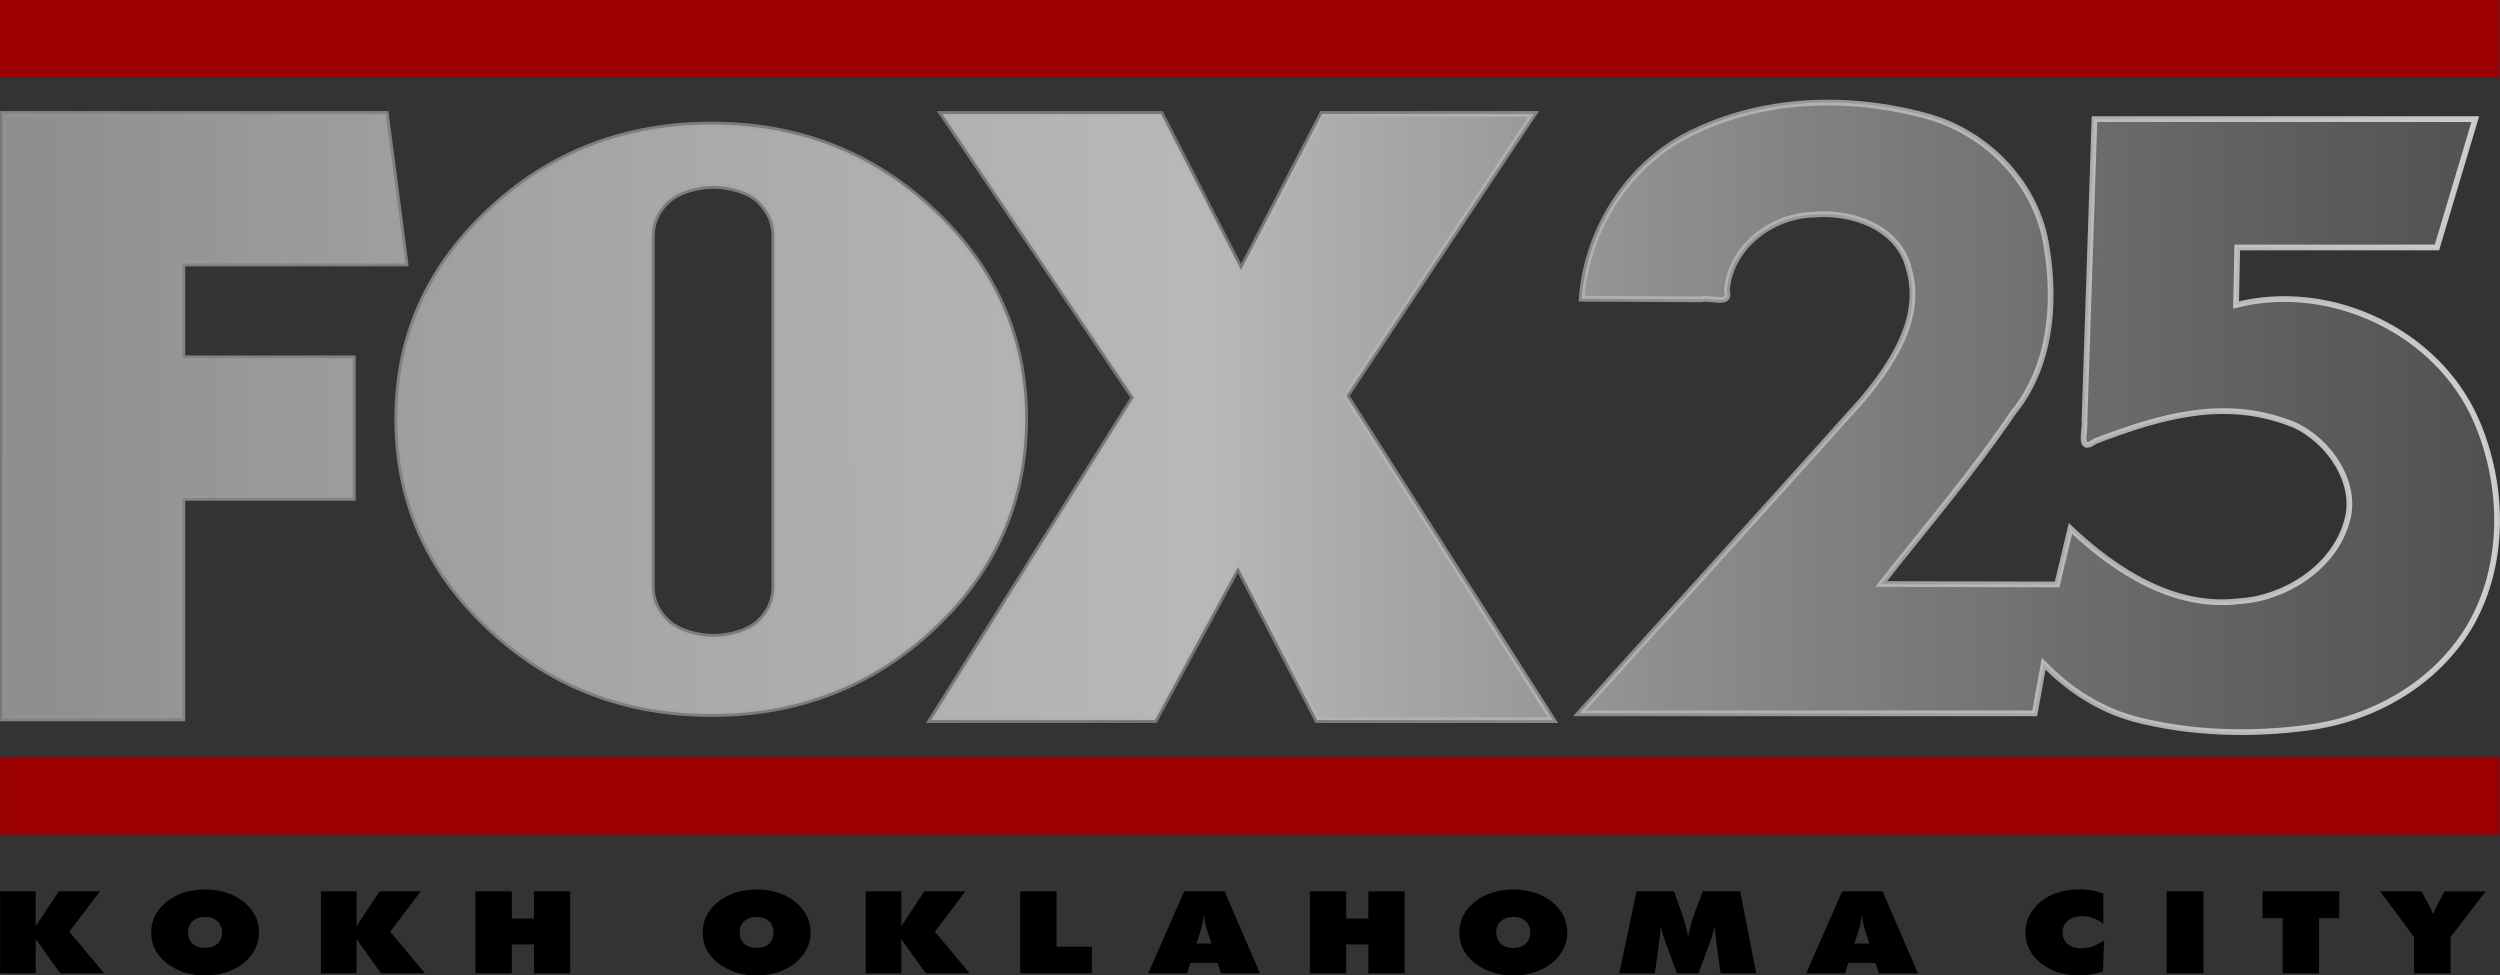 <?xml version="1.0" encoding="UTF-8" standalone="no"?>
<!-- Created with Inkscape (http://www.inkscape.org/) -->

<svg
   width="108.96mm"
   height="42.515mm"
   viewBox="0 0 108.96 42.515"
   version="1.1"
   id="svg1"
   inkscape:version="1.3.2 (091e20e, 2023-11-25, custom)"
   sodipodi:docname="KOKH_1.svg"
   xmlns:inkscape="http://www.inkscape.org/namespaces/inkscape"
   xmlns:sodipodi="http://sodipodi.sourceforge.net/DTD/sodipodi-0.dtd"
   xmlns:xlink="http://www.w3.org/1999/xlink"
   xmlns="http://www.w3.org/2000/svg"
   xmlns:svg="http://www.w3.org/2000/svg">
  <rect x="0" y="0" width="108.96" height="42.515" fill="#333333" stroke="none"/>
  <sodipodi:namedview
     id="namedview1"
     pagecolor="#ffffff"
     bordercolor="#000000"
     borderopacity="0.25"
     inkscape:showpageshadow="2"
     inkscape:pageopacity="0.0"
     inkscape:pagecheckerboard="0"
     inkscape:deskcolor="#d1d1d1"
     inkscape:document-units="mm"
     inkscape:zoom="1.9578168"
     inkscape:cx="201.49996"
     inkscape:cy="95.259171"
     inkscape:window-width="1920"
     inkscape:window-height="991"
     inkscape:window-x="-9"
     inkscape:window-y="-9"
     inkscape:window-maximized="1"
     inkscape:current-layer="layer1" />
  <defs
     id="defs1">
    <rect
       x="153.137"
       y="478.19"
       width="648.663"
       height="242.707"
       id="rect2" />
    <rect
       x="80.902"
       y="527.31"
       width="641.44"
       height="270.156"
       id="rect1" />
    <linearGradient
       inkscape:collect="always"
       xlink:href="#linearGradient1"
       id="linearGradient20"
       x1="18.575"
       y1="129.571"
       x2="167.172"
       y2="129.38"
       gradientUnits="userSpaceOnUse"
       gradientTransform="matrix(0.998,0,0,1,14.963,-16.616)" />
    <linearGradient
       id="linearGradient1"
       inkscape:collect="always">
      <stop
         style="stop-color:#737373;stop-opacity:1;"
         offset="0"
         id="stop1" />
      <stop
         style="stop-color:#e5e5e5;stop-opacity:0.749;"
         offset="0.5"
         id="stop20" />
      <stop
         style="stop-color:#404040;stop-opacity:0.498;"
         offset="1"
         id="stop7" />
    </linearGradient>
    <linearGradient
       inkscape:collect="always"
       xlink:href="#linearGradient3"
       id="linearGradient5"
       x1="18.575"
       y1="129.571"
       x2="167.172"
       y2="129.38"
       gradientUnits="userSpaceOnUse"
       gradientTransform="matrix(0.998,0,0,1,14.963,-16.616)" />
    <linearGradient
       id="linearGradient3"
       inkscape:collect="always">
      <stop
         style="stop-color:#858585;stop-opacity:1;"
         offset="0"
         id="stop4" />
      <stop
         style="stop-color:#b3b3b3;stop-opacity:0.498;"
         offset="0.5"
         id="stop6" />
      <stop
         style="stop-color:#f0f0f0;stop-opacity:1;"
         offset="1"
         id="stop5" />
    </linearGradient>
  </defs>
  <g
     inkscape:label="Layer 1"
     inkscape:groupmode="layer"
     id="layer1"
     transform="translate(-55.03,-94.957)">
    <path
       id="path7"
       style="fill:url(#linearGradient20);stroke:url(#linearGradient5);stroke-width:0.25;stroke-dasharray:none;stroke-opacity:1"
       d="m 134.592,99.427 c -1.964,0.014 -3.92,0.406 -5.696,1.253 -2.823,1.302 -4.705,4.214 -4.93,7.297 1.737,0.009 3.475,0.018 5.212,0.027 0.394,-0.104 1.321,0.295 1.118,-0.365 0.121,-1.887 1.93,-3.272 3.744,-3.325 1.675,-0.16 3.744,0.535 4.183,2.354 0.635,2.131 -0.718,4.134 -2.017,5.701 -4.097,4.573 -8.228,9.117 -12.339,13.678 h 19.845 c 0.13,-0.721 0.26,-1.442 0.39,-2.164 1.082,1.127 2.439,1.995 3.949,2.411 2.475,0.642 5.096,0.713 7.622,0.368 2.808,-0.383 5.501,-1.91 6.981,-4.379 1.584,-2.685 1.528,-6.142 0.318,-8.961 -1.688,-3.928 -6.387,-6.115 -10.485,-5.074 0.018,-0.844 0.035,-1.661 0.052,-2.505 h 8.704 c 0.557,-1.865 1.113,-3.73 1.67,-5.595 h -16.597 l -0.437,13.154 c 0.051,0.437 -0.3,1.432 0.461,0.885 2.906,-1.108 5.686,-1.912 8.644,-0.727 1.59,0.701 2.818,2.594 2.338,4.198 -0.552,2.049 -2.744,3.39 -4.699,3.501 -2.829,0.344 -5.384,-1.311 -7.355,-3.168 l -0.581,2.439 c -2.557,-0.006 -5.114,-0.013 -7.671,-0.019 1.945,-2.47 3.994,-4.859 5.756,-7.468 1.633,-1.994 1.87,-4.743 1.459,-7.204 -0.392,-2.714 -2.532,-4.945 -5.125,-5.695 -1.457,-0.41 -2.989,-0.628 -4.517,-0.618 z m -79.427,0.495 v 26.343 h 7.813 v -9.608 h 7.426 v -6.081 h -7.426 v -4.134 h 9.723 l -0.851,-6.52 z m 40.931,0 8.343,12.362 -8.828,14.059 h 9.761 l 3.614,-6.674 3.451,6.674 h 10.276 l -9.004,-14.137 8.166,-12.284 h -9.225 l -3.531,6.798 -3.487,-6.798 z M 86.048,100.385 c -3.798,0 -7.032,1.252 -9.701,3.757 -2.67,2.505 -4.004,5.528 -4.004,9.07 0,3.567 1.335,6.603 4.004,9.108 2.669,2.505 5.903,3.757 9.701,3.757 3.77,0 6.99,-1.252 9.659,-3.757 2.669,-2.505 4.004,-5.541 4.004,-9.108 0,-3.542 -1.335,-6.566 -4.004,-9.07 -2.67,-2.505 -5.889,-3.757 -9.659,-3.757 z m 0.083,2.675 c 0.661,0 1.512,0.216 1.966,0.645 0.454,0.43 0.681,0.949 0.681,1.556 v 15.288 c 0,0.582 -0.227,1.088 -0.681,1.518 -0.454,0.43 -1.306,0.645 -1.966,0.645 -0.66,0 -1.52,-0.215 -1.988,-0.645 -0.468,-0.43 -0.702,-0.936 -0.702,-1.518 v -15.288 c 0,-0.607 0.233,-1.126 0.702,-1.556 0.468,-0.43 1.327,-0.645 1.988,-0.645 z" />
    <rect
       style="fill:#9c0001;fill-opacity:1;fill-rule:evenodd;stroke-width:0.182;stroke-linecap:square;stop-color:#000000"
       id="rect7329"
       width="108.933"
       height="3.387"
       x="55.03"
       y="94.957" />
    <rect
       style="fill:#9c0001;fill-opacity:1;fill-rule:evenodd;stroke-width:0.182;stroke-linecap:square;stop-color:#000000"
       id="rect7329-3"
       width="108.933"
       height="3.387"
       x="55.035"
       y="127.97" />
    <path
       d="m 55.035,137.376 v -3.57 h 1.551 v 1.521 l 1.004,-1.521 h 1.791 l -1.329,1.758 1.515,1.812 h -1.915 l -1.067,-1.492 v 1.492 z"
       id="path12152"
       style="font-size:5.587px;line-height:1.25;font-family:Futura-Black;-inkscape-font-specification:Futura-Black;letter-spacing:1.844px;word-spacing:-1.249px;fill:#000000;stroke-width:0.029" />
    <path
       d="m 63.968,136.272 q 0.334,0 0.538,-0.183 0.201,-0.188 0.201,-0.49 0,-0.31 -0.201,-0.495 -0.207,-0.185 -0.538,-0.185 -0.331,0 -0.541,0.185 -0.201,0.185 -0.201,0.495 0,0.302 0.201,0.49 0.207,0.183 0.541,0.183 z m 2.353,-0.673 q 0,0.395 -0.174,0.729 -0.18,0.346 -0.499,0.605 -0.325,0.256 -0.76,0.4 -0.436,0.139 -0.92,0.139 -0.49,0 -0.923,-0.139 -0.421,-0.139 -0.763,-0.405 -0.331,-0.271 -0.499,-0.595 -0.165,-0.334 -0.165,-0.734 0,-0.4 0.165,-0.734 0.174,-0.332 0.499,-0.6 0.331,-0.261 0.757,-0.405 0.43,-0.134 0.929,-0.134 0.493,0 0.926,0.134 0.43,0.141 0.763,0.405 0.319,0.263 0.496,0.6 0.168,0.339 0.168,0.734 z"
       id="path12154"
       style="font-size:5.587px;line-height:1.25;font-family:Futura-Black;-inkscape-font-specification:Futura-Black;letter-spacing:1.844px;word-spacing:-1.249px;fill:#000000;stroke-width:0.029" />
    <path
       d="m 69.018,137.376 v -3.57 h 1.551 v 1.521 l 1.004,-1.521 h 1.791 l -1.329,1.758 1.515,1.812 h -1.915 l -1.067,-1.492 v 1.492 z"
       id="path12156"
       style="font-size:5.587px;line-height:1.25;font-family:Futura-Black;-inkscape-font-specification:Futura-Black;letter-spacing:1.844px;word-spacing:-1.249px;fill:#000000;stroke-width:0.029" />
    <path
       d="m 75.753,137.376 v -3.57 h 1.584 v 1.187 h 0.965 v -1.187 h 1.581 v 3.57 h -1.581 v -1.258 h -0.965 v 1.258 z"
       id="path12158"
       style="font-size:5.587px;line-height:1.25;font-family:Futura-Black;-inkscape-font-specification:Futura-Black;letter-spacing:1.844px;word-spacing:-1.249px;fill:#000000;stroke-width:0.029" />
    <path
       d="m 88.006,136.272 q 0.334,0 0.538,-0.183 0.201,-0.188 0.201,-0.49 0,-0.31 -0.201,-0.495 -0.207,-0.185 -0.538,-0.185 -0.331,0 -0.541,0.185 -0.201,0.185 -0.201,0.495 0,0.302 0.201,0.49 0.207,0.183 0.541,0.183 z m 2.353,-0.673 q 0,0.395 -0.174,0.729 -0.18,0.346 -0.499,0.605 -0.325,0.256 -0.76,0.4 -0.436,0.139 -0.92,0.139 -0.49,0 -0.923,-0.139 -0.421,-0.139 -0.763,-0.405 -0.331,-0.271 -0.499,-0.595 -0.165,-0.334 -0.165,-0.734 0,-0.4 0.165,-0.734 0.174,-0.332 0.499,-0.6 0.331,-0.261 0.757,-0.405 0.43,-0.134 0.929,-0.134 0.493,0 0.926,0.134 0.43,0.141 0.763,0.405 0.319,0.263 0.496,0.6 0.168,0.339 0.168,0.734 z"
       id="path12160"
       style="font-size:5.587px;line-height:1.25;font-family:Futura-Black;-inkscape-font-specification:Futura-Black;letter-spacing:1.844px;word-spacing:-1.249px;fill:#000000;stroke-width:0.029" />
    <path
       d="m 92.76,137.376 v -3.57 h 1.551 v 1.521 l 1.004,-1.521 h 1.791 l -1.329,1.758 1.515,1.812 h -1.915 l -1.067,-1.492 v 1.492 z"
       id="path12162"
       style="font-size:5.587px;line-height:1.25;font-family:Futura-Black;-inkscape-font-specification:Futura-Black;letter-spacing:1.844px;word-spacing:-1.249px;fill:#000000;stroke-width:0.029" />
    <path
       d="m 99.496,137.376 v -3.57 h 1.584 v 2.411 h 1.539 v 1.158 z"
       id="path12164"
       style="font-size:5.587px;line-height:1.25;font-family:Futura-Black;-inkscape-font-specification:Futura-Black;letter-spacing:1.844px;word-spacing:-1.249px;fill:#000000;stroke-width:0.029" />
    <path
       d="m 107.171,136.079 h 0.658 l -0.135,-0.405 q -0.102,-0.315 -0.135,-0.475 -0.033,-0.144 -0.042,-0.31 h -0.033 q -0.009,0.166 -0.042,0.31 -0.042,0.198 -0.135,0.475 z m -2.098,1.297 1.569,-3.57 h 1.761 l 1.539,3.57 h -1.701 l -0.141,-0.449 h -1.193 l -0.135,0.449 z"
       id="path12166"
       style="font-size:5.587px;line-height:1.25;font-family:Futura-Black;-inkscape-font-specification:Futura-Black;letter-spacing:1.844px;word-spacing:-1.249px;fill:#000000;stroke-width:0.029" />
    <path
       d="m 112.119,137.376 v -3.57 h 1.584 v 1.187 h 0.965 v -1.187 h 1.581 v 3.57 h -1.581 v -1.258 h -0.965 v 1.258 z"
       id="path12168"
       style="font-size:5.587px;line-height:1.25;font-family:Futura-Black;-inkscape-font-specification:Futura-Black;letter-spacing:1.844px;word-spacing:-1.249px;fill:#000000;stroke-width:0.029" />
    <path
       d="m 120.986,136.272 q 0.334,0 0.538,-0.183 0.201,-0.188 0.201,-0.49 0,-0.31 -0.201,-0.495 -0.207,-0.185 -0.538,-0.185 -0.331,0 -0.541,0.185 -0.201,0.185 -0.201,0.495 0,0.302 0.201,0.49 0.207,0.183 0.541,0.183 z m 2.353,-0.673 q 0,0.395 -0.174,0.729 -0.18,0.346 -0.499,0.605 -0.325,0.256 -0.76,0.4 -0.436,0.139 -0.92,0.139 -0.49,0 -0.923,-0.139 -0.421,-0.139 -0.763,-0.405 -0.331,-0.271 -0.499,-0.595 -0.165,-0.334 -0.165,-0.734 0,-0.4 0.165,-0.734 0.174,-0.332 0.499,-0.6 0.331,-0.261 0.757,-0.405 0.43,-0.134 0.929,-0.134 0.493,0 0.926,0.134 0.43,0.141 0.763,0.405 0.319,0.263 0.496,0.6 0.168,0.339 0.168,0.734 z"
       id="path12170"
       style="font-size:5.587px;line-height:1.25;font-family:Futura-Black;-inkscape-font-specification:Futura-Black;letter-spacing:1.844px;word-spacing:-1.249px;fill:#000000;stroke-width:0.029" />
    <path
       d="m 130.02,137.376 -0.192,-1.414 q -0.009,-0.083 -0.018,-0.166 -0.009,-0.083 -0.018,-0.163 -0.024,-0.205 -0.03,-0.324 -0.033,0.161 -0.075,0.324 -0.036,0.134 -0.123,0.371 l -0.505,1.373 h -0.941 l -0.505,-1.373 q -0.078,-0.195 -0.123,-0.371 -0.057,-0.215 -0.075,-0.324 -0.024,0.234 -0.03,0.329 -0.012,0.105 -0.036,0.324 l -0.192,1.414 h -1.551 l 0.751,-3.57 h 1.632 l 0.313,0.883 q 0.006,0.024 0.045,0.124 0.201,0.585 0.243,0.919 h 0.027 q 0.036,-0.229 0.108,-0.483 0.057,-0.222 0.192,-0.575 l 0.328,-0.868 h 1.629 l 0.697,3.57 z"
       id="path12172"
       style="font-size:5.587px;line-height:1.25;font-family:Futura-Black;-inkscape-font-specification:Futura-Black;letter-spacing:1.844px;word-spacing:-1.249px;fill:#000000;stroke-width:0.029" />
    <path
       d="m 135.849,136.079 h 0.658 l -0.135,-0.405 q -0.102,-0.315 -0.135,-0.475 -0.033,-0.144 -0.042,-0.31 h -0.033 q -0.009,0.166 -0.042,0.31 -0.042,0.198 -0.135,0.475 z m -2.098,1.297 1.569,-3.57 h 1.761 l 1.539,3.57 h -1.701 l -0.141,-0.449 h -1.193 l -0.135,0.449 z"
       id="path12174"
       style="font-size:5.587px;line-height:1.25;font-family:Futura-Black;-inkscape-font-specification:Futura-Black;letter-spacing:1.844px;word-spacing:-1.249px;fill:#000000;stroke-width:0.029" />
    <path
       d="m 146.701,135.223 q -0.204,-0.166 -0.442,-0.249 -0.234,-0.085 -0.475,-0.085 -0.388,0 -0.622,0.195 -0.237,0.193 -0.237,0.514 0,0.322 0.225,0.507 0.225,0.183 0.604,0.183 0.225,0 0.469,-0.08 0.252,-0.093 0.511,-0.251 l -0.051,1.343 q -0.277,0.09 -0.517,0.124 -0.249,0.046 -0.517,0.046 -0.322,0 -0.622,-0.061 -0.289,-0.051 -0.535,-0.163 -0.586,-0.28 -0.881,-0.69 -0.301,-0.419 -0.301,-0.958 0,-0.412 0.171,-0.739 0.162,-0.332 0.493,-0.605 0.328,-0.266 0.757,-0.4 0.43,-0.134 0.935,-0.134 0.261,0 0.532,0.044 0.264,0.049 0.502,0.137 z"
       id="path12176"
       style="font-size:5.587px;line-height:1.25;font-family:Futura-Black;-inkscape-font-specification:Futura-Black;letter-spacing:1.844px;word-spacing:-1.249px;fill:#000000;stroke-width:0.029" />
    <path
       d="m 149.461,137.376 v -3.57 h 1.608 v 3.57 z"
       id="path12178"
       style="font-size:5.587px;line-height:1.25;font-family:Futura-Black;-inkscape-font-specification:Futura-Black;letter-spacing:1.844px;word-spacing:-1.249px;fill:#000000;stroke-width:0.029" />
    <path
       d="m 154.522,137.376 v -2.402 h -0.881 v -1.168 h 3.342 v 1.168 h -0.881 v 2.402 z"
       id="path12180"
       style="font-size:5.587px;line-height:1.25;font-family:Futura-Black;-inkscape-font-specification:Futura-Black;letter-spacing:1.844px;word-spacing:-1.249px;fill:#000000;stroke-width:0.029" />
    <path
       d="m 160.242,137.376 v -1.578 l -1.473,-1.992 h 1.803 l 0.37,0.692 q 0.078,0.156 0.117,0.271 0.006,0.01 0.006,0.015 0.003,0.005 0.006,0.01 0.024,-0.073 0.111,-0.249 0.012,-0.019 0.015,-0.029 0.006,-0.012 0.009,-0.017 l 0.364,-0.692 h 1.791 l -1.527,1.992 v 1.578 z"
       id="path12182"
       style="font-size:5.587px;line-height:1.25;font-family:Futura-Black;-inkscape-font-specification:Futura-Black;letter-spacing:1.844px;word-spacing:-1.249px;fill:#000000;stroke-width:0.029" />
  </g>
</svg>

